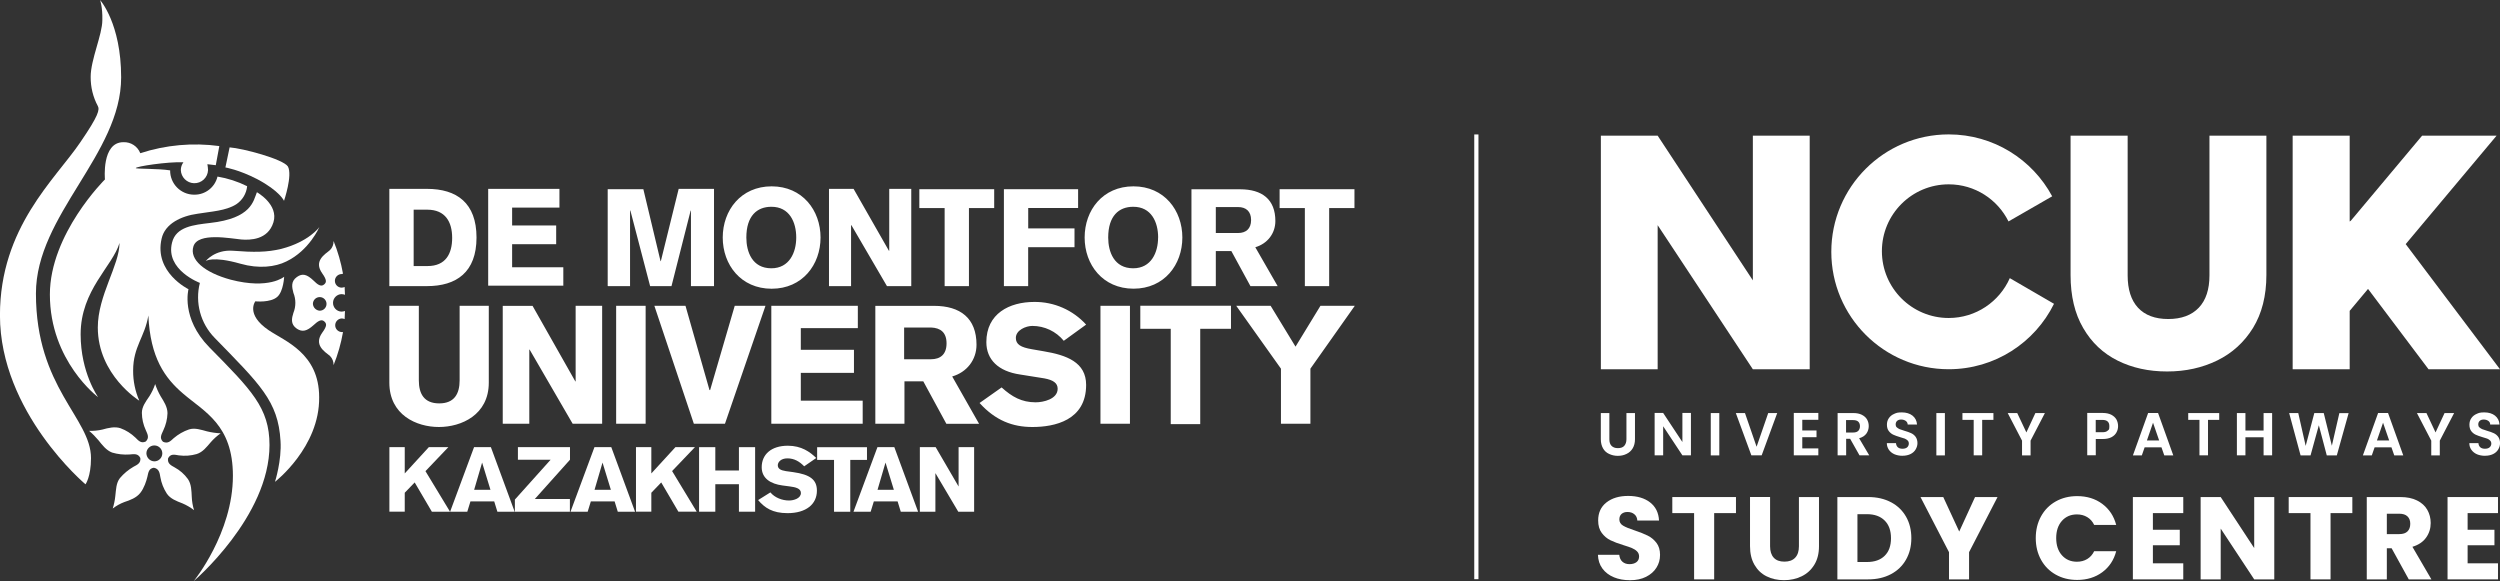 <?xml version="1.0" encoding="UTF-8"?> <svg xmlns="http://www.w3.org/2000/svg" id="Layer_1" data-name="Layer 1" viewBox="0 0 535.71 124.53"><rect x="0" y="0" width="535.71" height="124.53" fill="#333333" stroke="none"/><defs><style> .cls-1 { fill: #fff; } </style></defs><rect class="cls-1" x="315.91" y="28.81" width=".9" height="95.3"></rect><g><polygon class="cls-1" points="491.28 29.07 491.28 79.13 503.5 79.13 503.5 66.61 507.43 61.91 520.4 79.13 535.71 79.13 515.5 52.31 534.98 29.07 519.02 29.07 503.76 47.28 503.5 47.47 503.5 29.07 491.28 29.07"></polygon><path class="cls-1" d="M439.76,42.08c-4.25-7.91-12.58-13.28-22.18-13.28-13.89,0-25.16,11.27-25.16,25.16s11.27,25.16,25.16,25.16c9.9,0,18.46-5.71,22.56-14.02l-9.47-5.5c-2.22,5.03-7.25,8.54-13.09,8.54-7.91,0-14.32-6.41-14.32-14.32s6.41-14.32,14.32-14.32c5.62,0,10.47,3.24,12.81,7.95l9.37-5.39Z"></path><polygon class="cls-1" points="375.61 29.07 375.61 60.08 355.21 29.07 343.04 29.07 343.04 79.13 355.21 79.13 355.21 48.25 375.61 79.13 387.79 79.13 387.79 29.07 375.61 29.07"></polygon><path class="cls-1" d="M443.69,29.07v29.87c0,4.47.9,8.27,2.71,11.36,1.8,3.11,4.27,5.43,7.39,6.98,3.11,1.55,6.64,2.32,10.59,2.32s7.52-.79,10.74-2.36c3.2-1.57,5.76-3.89,7.67-6.98,1.89-3.09,2.86-6.87,2.86-11.34v-29.85h-12.2v29.94c0,2.99-.75,5.31-2.28,6.92-1.53,1.61-3.72,2.43-6.55,2.43s-5-.82-6.49-2.43c-1.48-1.61-2.21-3.93-2.21-6.92v-29.94h-12.22Z"></path><path class="cls-1" d="M532.51,97.66c.67,0,1.24-.13,1.72-.36.49-.24.86-.58,1.1-.99.24-.41.39-.86.39-1.35s-.13-1.01-.41-1.38c-.26-.34-.58-.6-.97-.77-.36-.17-.86-.34-1.44-.51-.43-.13-.77-.24-1.01-.34-.24-.11-.43-.24-.6-.39-.17-.15-.24-.36-.24-.6,0-.34.11-.6.32-.79.21-.19.49-.28.86-.28s.73.11.99.3c.26.19.39.45.39.77h2c-.06-.82-.39-1.44-.97-1.91-.58-.45-1.35-.69-2.28-.69s-1.18.11-1.65.32c-.49.21-.86.51-1.14.92-.28.41-.41.86-.41,1.4s.13,1.03.39,1.37c.26.34.58.6.95.77.36.17.84.34,1.44.52.43.13.77.24,1.03.32.26.11.45.24.62.41.17.17.26.39.26.67s-.13.6-.37.79c-.24.21-.58.3-1.01.3s-.75-.11-.99-.32c-.24-.22-.37-.52-.39-.88h-1.95c0,.56.15,1.03.45,1.44.3.41.69.73,1.2.95.51.21,1.07.32,1.72.32M523.83,88.51l-1.93,4.15-1.95-4.15h-2.04l3.07,5.91v3.16h1.83v-3.16l3.07-5.91h-2.04ZM509.34,94.38l1.31-3.8,1.31,3.8h-2.62ZM513.05,97.58h1.93l-3.26-9.08h-2.13l-3.26,9.08h1.91l.6-1.72h3.61l.6,1.72ZM501.29,88.51l-1.61,7-1.74-7h-2.02l-1.85,7.04-1.59-7.04h-1.95l2.45,9.08h2.13l1.78-6.46,1.7,6.46h2.15l2.53-9.06h-1.98v-.02ZM485.05,88.51v3.74h-3.89v-3.74h-1.83v9.06h1.83v-3.87h3.89v3.87h1.83v-9.06h-1.83ZM468.9,88.51v1.46h2.41v7.6h1.83v-7.6h2.4v-1.46h-6.64ZM460.05,94.38l1.31-3.8,1.31,3.8h-2.62ZM463.77,97.58h1.93l-3.26-9.08h-2.13l-3.26,9.08h1.91l.6-1.72h3.61l.6,1.72ZM450.52,92.62h-1.44v-2.64h1.44c.99,0,1.48.45,1.48,1.33s-.13.73-.36.97c-.24.24-.62.34-1.12.34M453.87,91.31c0-.54-.13-1.01-.36-1.44-.26-.43-.62-.75-1.12-1.01-.49-.24-1.1-.37-1.8-.37h-3.33v9.06h1.83v-3.48h1.52c.75,0,1.35-.13,1.85-.39.49-.26.84-.6,1.07-1.03.24-.43.34-.88.34-1.35M436.15,88.51l-1.93,4.15-1.96-4.15h-2.04l3.07,5.91v3.16h1.83v-3.16l3.07-5.91h-2.04ZM420.52,88.51v1.46h2.41v7.6h1.82v-7.6h2.41v-1.46h-6.64ZM414.93,97.58h1.83v-9.06h-1.83v9.06ZM407.67,97.66c.67,0,1.25-.13,1.72-.36.49-.24.86-.58,1.1-.99s.39-.86.39-1.35-.13-1.01-.41-1.38c-.26-.34-.58-.6-.97-.77-.37-.17-.86-.34-1.44-.51-.43-.13-.77-.24-1.01-.34-.24-.11-.43-.24-.6-.39-.17-.15-.24-.36-.24-.6,0-.34.11-.6.32-.79.22-.19.49-.28.86-.28s.73.11.99.3c.26.19.39.45.41.77h2c-.06-.82-.39-1.44-.97-1.91-.58-.45-1.35-.69-2.28-.69s-1.18.11-1.65.32c-.49.21-.86.51-1.14.92-.28.41-.41.86-.41,1.4s.13,1.03.41,1.37c.26.34.58.6.95.77.36.17.84.34,1.44.52.43.13.77.24,1.03.32.24.11.45.24.62.41.17.17.24.39.24.67s-.13.6-.36.79c-.24.21-.58.3-1.01.3s-.75-.11-.99-.32c-.24-.22-.36-.52-.39-.88h-1.96c0,.56.17,1.03.45,1.44.3.41.69.73,1.2.95.52.21,1.07.32,1.7.32M395.58,90.02h1.52c.49,0,.86.11,1.1.34.24.24.36.56.36.97s-.13.75-.36.99c-.24.24-.6.36-1.1.36h-1.52v-2.66ZM400.55,97.58l-2.17-3.67c.69-.19,1.2-.52,1.55-.99.34-.47.51-1.03.51-1.61s-.13-.99-.36-1.42c-.24-.43-.62-.75-1.12-1.01-.49-.24-1.09-.37-1.8-.37h-3.39v9.06h1.83v-3.54h.86l2,3.54h2.11ZM389.64,89.97v-1.48h-5.26v9.08h5.26v-1.48h-3.44v-2.41h3.05v-1.44h-3.05v-2.28h3.44ZM378.9,88.51l-2.49,7.22-2.49-7.22h-1.96l3.33,9.06h2.21l3.33-9.06h-1.93ZM366.59,97.58h1.83v-9.06h-1.83v9.06ZM362.34,88.49h-1.83v6.23l-4.12-6.23h-1.83v9.08h1.83v-6.23l4.12,6.23h1.83v-9.08ZM343.03,88.51v5.61c0,.77.17,1.42.47,1.95.3.54.75.95,1.31,1.2.56.26,1.16.41,1.85.41s1.31-.13,1.87-.41c.56-.26,1.01-.67,1.33-1.2.32-.54.49-1.18.49-1.95v-5.61h-1.83v5.61c0,.62-.17,1.07-.47,1.42-.3.34-.77.49-1.37.49s-1.03-.17-1.35-.49c-.32-.32-.47-.79-.47-1.42v-5.61h-1.82Z"></path><path class="cls-1" d="M345.83,123.7c-1.02-.42-1.84-1.04-2.45-1.86-.61-.82-.93-1.81-.97-2.96h4.57c.07.65.29,1.15.68,1.49.39.34.89.52,1.51.52s1.14-.15,1.51-.44c.37-.29.55-.7.55-1.22,0-.43-.15-.79-.44-1.08-.29-.29-.65-.52-1.08-.7-.43-.18-1.03-.39-1.82-.63-1.14-.35-2.07-.7-2.79-1.05-.72-.35-1.34-.87-1.86-1.56-.52-.69-.78-1.58-.78-2.69,0-1.64.59-2.93,1.78-3.86,1.19-.93,2.74-1.39,4.65-1.39s3.51.46,4.7,1.39c1.19.93,1.83,2.22,1.91,3.88h-4.65c-.03-.57-.24-1.02-.63-1.34-.39-.33-.88-.49-1.48-.49-.52,0-.94.14-1.26.41-.32.28-.48.68-.48,1.19,0,.57.27,1.01.8,1.33.54.32,1.37.66,2.51,1.03,1.14.39,2.06.75,2.78,1.11.71.35,1.33.86,1.85,1.53.52.67.78,1.53.78,2.59s-.26,1.92-.77,2.74c-.51.82-1.25,1.47-2.22,1.96-.97.49-2.12.73-3.44.73s-2.45-.21-3.47-.63"></path><polygon class="cls-1" points="371.99 106.51 371.99 109.95 367.32 109.95 367.32 124.15 363.02 124.15 363.02 109.95 358.35 109.95 358.35 106.51 371.99 106.51"></polygon><path class="cls-1" d="M379.3,106.51v10.55c0,1.05.26,1.87.78,2.44.52.57,1.28.85,2.29.85s1.78-.28,2.31-.85c.54-.57.8-1.38.8-2.44v-10.55h4.3v10.53c0,1.57-.34,2.91-1.01,3.99-.67,1.09-1.57,1.91-2.7,2.46-1.13.55-2.39.83-3.78.83s-2.64-.27-3.73-.82c-1.1-.54-1.96-1.36-2.6-2.46-.64-1.1-.96-2.43-.96-4.01v-10.53h4.3Z"></path><path class="cls-1" d="M403.85,119.1c.91-.89,1.36-2.14,1.36-3.77s-.45-2.89-1.36-3.79c-.9-.9-2.17-1.36-3.79-1.36h-2.04v10.25h2.04c1.62,0,2.89-.44,3.79-1.33M405.2,107.61c1.39.74,2.47,1.77,3.23,3.1.76,1.33,1.14,2.87,1.14,4.61s-.38,3.26-1.14,4.6c-.76,1.34-1.84,2.38-3.24,3.12-1.4.74-3.02,1.11-4.86,1.11h-6.61v-17.64h6.61c1.86,0,3.48.37,4.87,1.11"></path><polygon class="cls-1" points="428.04 106.51 421.94 118.32 421.94 124.15 417.64 124.15 417.64 118.32 411.53 106.51 416.41 106.51 419.83 113.9 423.22 106.51 428.04 106.51"></polygon><path class="cls-1" d="M437.36,110.64c.75-1.36,1.8-2.43,3.15-3.19s2.88-1.14,4.59-1.14c2.09,0,3.89.55,5.38,1.66,1.49,1.11,2.49,2.61,2.99,4.52h-4.72c-.35-.74-.85-1.3-1.49-1.68-.64-.39-1.38-.58-2.2-.58-1.32,0-2.4.46-3.22,1.38-.82.92-1.23,2.15-1.23,3.69s.41,2.77,1.23,3.69c.82.92,1.89,1.38,3.22,1.38.82,0,1.55-.19,2.2-.58.64-.39,1.14-.95,1.49-1.68h4.72c-.5,1.91-1.5,3.41-2.99,4.51-1.49,1.1-3.28,1.65-5.38,1.65-1.71,0-3.24-.38-4.59-1.14-1.35-.76-2.4-1.82-3.15-3.18-.75-1.36-1.13-2.91-1.13-4.65s.38-3.29,1.13-4.66"></path><polygon class="cls-1" points="461.33 109.95 461.33 113.52 467.09 113.52 467.09 116.84 461.33 116.84 461.33 120.71 467.84 120.71 467.84 124.15 457.04 124.15 457.04 106.51 467.84 106.51 467.84 109.95 461.33 109.95"></polygon><polygon class="cls-1" points="487.34 124.15 483.04 124.15 475.86 113.27 475.86 124.15 471.56 124.15 471.56 106.51 475.86 106.51 483.04 117.44 483.04 106.51 487.34 106.51 487.34 124.15"></polygon><polygon class="cls-1" points="504.07 106.51 504.07 109.95 499.4 109.95 499.4 124.15 495.1 124.15 495.1 109.95 490.43 109.95 490.43 106.51 504.07 106.51"></polygon><path class="cls-1" d="M511.46,114.45h2.66c.79,0,1.38-.19,1.77-.58.39-.39.59-.93.59-1.63s-.2-1.2-.59-1.58c-.4-.39-.99-.58-1.77-.58h-2.66v4.37ZM516.16,124.15l-3.67-6.66h-1.03v6.66h-4.3v-17.64h7.21c1.39,0,2.58.24,3.56.73.98.49,1.71,1.15,2.2,2,.48.85.73,1.79.73,2.83,0,1.17-.33,2.22-.99,3.14-.66.92-1.64,1.57-2.93,1.96l4.07,6.98h-4.85Z"></path><polygon class="cls-1" points="528.77 109.95 528.77 113.52 534.52 113.52 534.52 116.84 528.77 116.84 528.77 120.71 535.28 120.71 535.28 124.15 524.47 124.15 524.47 106.51 535.28 106.51 535.28 109.95 528.77 109.95"></polygon></g><g><g id="Layer_1-2" data-name="Layer 1"><path class="cls-1" d="M31.37,97.12c.02-.94.8-1.69,1.74-1.67.94.02,1.69.8,1.67,1.74-.02.94-.8,1.69-1.74,1.67,0,0,0,0,0,0-.93-.04-1.66-.81-1.67-1.74M24.15,108.97c.76-.58,1.6-1.05,2.5-1.39,1.25-.41,2.57-.9,3.4-1.94s1.32-2.57,1.53-3.47.28-1.8,1.39-1.94c1.11.21,1.25,1.11,1.39,2.01.22,1.26.69,2.46,1.39,3.54.76,1.11,2.08,1.6,3.33,2.08.89.38,1.73.87,2.5,1.46-.29-.92-.45-1.88-.49-2.85-.07-1.32-.07-2.71-.83-3.82-.75-1.04-1.72-1.89-2.85-2.5-.76-.42-1.6-.83-1.39-1.95.56-1.04,1.39-.76,2.3-.62,1.28.17,2.58.08,3.82-.28,1.32-.41,2.15-1.53,2.99-2.5.63-.73,1.36-1.39,2.15-1.94-.98-.05-1.96-.19-2.91-.42-1.25-.33-2.63-.83-3.89-.41-1.2.41-2.3,1.05-3.26,1.87-.69.63-1.25,1.25-2.3.76-.83-.83-.28-1.6.07-2.43.55-1.15.86-2.4.9-3.68,0-1.32-.76-2.5-1.46-3.62-.48-.83-.88-1.72-1.18-2.63-.31.93-.73,1.81-1.25,2.63-.76,1.11-1.6,2.22-1.6,3.54.01,1.28.3,2.55.84,3.71.35.83.83,1.6,0,2.43-1.04.49-1.59-.21-2.22-.83-.92-.88-2-1.57-3.19-2.01-1.25-.42-2.63-.07-3.89.28-.93.22-1.89.31-2.85.28.73.61,1.4,1.29,2.01,2.02.83,1.04,1.67,2.15,2.92,2.63,1.21.36,2.48.5,3.75.41.9-.07,1.8-.28,2.3.76.14,1.11-.69,1.46-1.46,1.87-1.1.64-2.09,1.46-2.91,2.43-.83,1.04-.83,2.5-.99,3.82-.09.92-.28,1.83-.56,2.71"></path><path class="cls-1" d="M67.05,65.12c0-.81.66-1.46,1.46-1.46.81,0,1.46.66,1.46,1.46,0,.8-.65,1.46-1.46,1.46-.78-.05-1.41-.68-1.46-1.46M73.85,61.5c-.2.08-.41.13-.63.14-.81,0-1.46-.66-1.46-1.46,0-.8.65-1.45,1.46-1.46l.28-.07c-.43-2.4-1.1-4.75-2.02-7.01.02.72-.25,1.43-.76,1.94-1.18.97-3.54,2.36-1.67,5,1.04,1.46.9,1.95.42,2.36-.69.63-1.46,0-2.3-.83-1.39-1.32-2.36-1.6-3.54-.76-1.39.97-1.04,2.3-.76,3.4.56,1.38.56,2.92,0,4.3-.35,1.11-.69,2.43.76,3.4,1.18.76,2.15.49,3.54-.76.9-.83,1.67-1.39,2.3-.83.56.49.63.99-.42,2.43-1.87,2.63.49,4.03,1.67,5,.51.52.78,1.22.76,1.95.92-2.28,1.6-4.66,2.02-7.08h-.28c-.8-.04-1.43-.72-1.39-1.53.04-.75.64-1.35,1.39-1.39.22,0,.43.05.63.14l.07-1.74c-.25.09-.5.13-.76.14-1.04-.04-1.84-.92-1.8-1.95.04-.97.82-1.76,1.8-1.8.26,0,.52.05.76.14l-.07-1.67Z"></path><path class="cls-1" d="M83.43,61.31h8.06c6.32,0,10.62-2.98,10.62-10.41s-4.24-10.43-10.62-10.43h-8.06v20.84M88.64,44.93h2.91c3.89,0,5.34,2.63,5.34,6.04s-1.39,6.04-5.27,6.04h-2.98v-12.09h0ZM120.71,61.31v-4.04h-10.97v-4.94h9.44v-4.02h-9.44v-3.82h10.14v-4.02h-15.27v20.74h16.11v.09ZM130.29,61.31h4.72v-16.19h.07l4.23,16.19h4.58l4.1-16.17h.07v16.17h4.94v-20.84h-7.57l-3.82,15.48h-.07l-3.68-15.41h-7.64v20.74l.07.03ZM170.62,50.9c0,3.19-1.46,6.59-5.34,6.59-4.1,0-5.35-3.54-5.35-6.59,0-4.65,2.3-6.59,5.35-6.59,3.89-.02,5.34,3.31,5.34,6.57h0ZM175.83,50.9c0-5.83-3.89-10.97-10.48-10.97s-10.48,5.14-10.48,10.97,3.89,10.97,10.48,10.97,10.48-5.15,10.48-10.98h0ZM177.63,61.31h4.74v-13.06h.07l7.62,13.06h5.21v-20.84h-4.72v13.26h-.07l-7.57-13.26h-5.27v20.83ZM197,44.58h5.42v16.73h5.21v-16.73h5.41v-4.04h-16.04v4.03h0ZM215.11,61.31h5.21v-8.34h9.93v-4.03h-9.92v-4.37h10.69v-4.03h-15.9v20.77ZM248.16,50.9c0,3.19-1.46,6.59-5.34,6.59-4.1,0-5.35-3.54-5.35-6.59,0-4.65,2.3-6.59,5.35-6.59,3.9-.02,5.35,3.31,5.35,6.57h0ZM253.36,50.9c0-5.83-3.89-10.97-10.48-10.97s-10.46,5.12-10.46,10.96,3.89,10.97,10.48,10.97,10.46-5.14,10.46-10.97h0ZM260.52,44.37h4.79c1.67,0,2.78.9,2.78,2.78s-1.11,2.78-2.78,2.78h-4.78v-5.55ZM255.32,61.31h5.21v-7.51h3.33l4.09,7.51h5.83l-4.79-8.33c2.57-.76,4.3-2.92,4.3-5.62,0-4.65-2.85-6.8-7.57-6.8h-10.41v20.75ZM274.2,44.58h5.41v16.73h5.21v-16.73h5.42v-4.04h-16.04v4.04Z"></path><path class="cls-1" d="M104.81,65.53h-6.32v15.97c0,2.85-1.11,4.94-4.37,4.94s-4.37-2.08-4.37-4.94v-15.97h-6.32v16.46c0,6.94,5.83,9.51,10.62,9.51s10.69-2.57,10.69-9.51v-16.46M107.73,90.8h5.69v-15.89h.07l9.22,15.89h6.32v-25.27h-5.68v16.19h-.07l-9.16-16.18h-6.39v25.25ZM132.03,90.8h6.32v-25.27h-6.32v25.27ZM148.69,90.8h6.66l8.68-25.27h-6.59l-5.27,18.05h-.14l-5.14-18.05h-6.67l8.46,25.27ZM184.86,90.8v-4.94h-13.26v-5.96h11.39v-4.94h-11.39v-4.64h12.22v-4.79h-18.54v25.27h19.58ZM193.75,70.18h5.75c2.02.07,3.33,1.04,3.33,3.4s-1.32,3.4-3.33,3.4h-5.76v-6.8ZM187.49,90.8h6.32v-9.08h4.04l4.94,9.09h7.01l-5.76-10.14c3.12-.9,5.21-3.54,5.21-6.8,0-5.69-3.47-8.33-9.09-8.33h-12.59v25.27l-.07-.02ZM209.91,86.36c3.4,3.75,7.08,5.14,11.31,5.14,4.72,0,11.52-1.39,11.52-9.02,0-4.86-4.17-6.39-9.16-7.22l-2.43-.42c-2.43-.41-3.47-1.04-3.47-2.43,0-1.67,2.15-2.57,3.54-2.57,2.61,0,5.08,1.17,6.73,3.19l4.79-3.47c-2.84-3.13-6.88-4.9-11.11-4.86-5.34,0-10.27,2.5-10.27,8.61,0,3.75,2.57,6.26,7.22,6.94l5.21.83c1.87.35,2.85.99,2.85,2.22,0,2.22-3.05,2.91-4.72,2.91-2.99,0-5.07-1.18-7.29-3.19l-4.72,3.33ZM235.81,90.8h6.32v-25.27h-6.32v25.27ZM244.28,70.46h6.59v20.42h6.32v-20.42h6.59v-4.94h-19.43v4.94h-.06ZM274.48,90.8h6.32v-11.8l9.51-13.47h-7.36l-5.34,8.75-5.33-8.75h-7.37l9.58,13.47v11.8Z"></path><path class="cls-1" d="M21.44,0s4.52,5,4.52,16.59c0,16.46-18.26,29.5-18.26,46.3,0,20.27,11.8,26.67,11.8,35.27,0,4.03-1.18,5.62-1.18,5.62,0,0-18.33-15.41-18.33-36.22,0-18.88,11.87-29.16,17.22-37.07,3.95-5.76,4.17-7.01,3.75-7.77-1.03-1.92-1.55-4.08-1.53-6.26,0-3.68,2.5-9.03,2.5-12.15.07-2.78-.48-4.3-.48-4.3"></path><path class="cls-1" d="M61.7,35.68c-1.04-1.6-9.65-3.89-12.5-4.1l-.9,4.3s2.91.49,6.8,2.5c4.86,2.57,5.76,4.65,5.76,4.65,0,0,1.87-5.49.83-7.36"></path><path class="cls-1" d="M58.93,103.23s1.46-4.58,1.18-8.75c-.49-8.54-4.45-12.15-14.09-22.06-3.05-3.1-4.27-7.58-3.19-11.8,0,0-7.43-2.78-5.97-8.61.83-3.47,4.72-3.82,8.12-4.23,8.95-.99,9.3-4.72,10.07-6.59,0,0,4.72,2.63,3.54,6.45s-5.07,3.82-6.87,3.68c-2.3-.21-9.3-1.6-10.27,1.46-.91,2.85,2.36,5.62,7.98,7.15,8.26,2.15,11.46-.63,11.46-.63,0,0-.14,3.12-1.46,4.3-1.46,1.32-4.72.97-4.72.97,0,0-2.15,2.78,2.85,6.18,3.47,2.36,10.83,4.94,10.83,14.37.14,10.69-9.44,18.11-9.44,18.11"></path><path class="cls-1" d="M44.07,55.95s1.94-2.5,5.83-2.22c4.44.35,7.29.35,10.41-.41,5.9-1.53,8.12-4.65,8.12-4.65,0,0-2.15,5-7.08,7.36-2.36,1.18-5.9,1.6-9.79.49-6.11-1.74-7.5-.56-7.5-.56"></path><path class="cls-1" d="M46.57,37.83c2.22.37,4.38,1.07,6.39,2.07-.16,1.59-1.03,3.02-2.36,3.89-2.22,1.39-5.27,1.52-8.26,2.01-3.54.49-7.01,2.15-7.71,5.34-1.67,7.22,5.76,10.83,5.76,10.83,0,0-1.67,6.18,4.45,12.43,9.02,9.16,12.91,12.98,12.91,20.97,0,15.34-16.24,29.15-16.24,29.15,0,0,8.4-10.27,8.4-22.56,0-10.97-6.11-13.68-10.69-17.63-3.89-3.33-7.01-7.64-7.43-16.73-.76,4.65-3.26,6.66-3.26,11.8-.02,2.22.43,4.42,1.32,6.46,0,0-8.89-5.49-8.89-15.69,0-6.87,4.65-13.33,4.65-18.11-1.46,5-8.33,10.07-8.33,19.58,0,8.26,3.75,13.47,3.75,13.47,0,0-10.34-7.71-10.34-22.01,0-12.98,11.8-24.65,11.8-24.65,0,0-.76-7.98,3.95-7.98,1.59-.07,3.05.88,3.62,2.36,5.46-1.78,11.25-2.3,16.94-1.53l-.76,4.1-1.8-.21c.08.41.12.83.14,1.25-.05,1.61-1.4,2.87-3.01,2.82-1.53-.05-2.77-1.28-2.82-2.82,0-.6.2-1.18.56-1.67-3.4-.14-10.21.9-10.21,1.25,0,.21,4.72.07,7.36.49-.03,2.85,2.25,5.18,5.1,5.21.04,0,.07,0,.11,0,2.35.01,4.4-1.6,4.94-3.89"></path></g><g id="Layer_4" data-name="Layer 4"><path class="cls-1" d="M92.54,109.65l-3.68-6.27-2.13,2.21v4.05h-3.29v-13.83h3.29v5.64l5.17-5.64h4.18l-4.91,5.15,5.27,8.7h-3.89Z"></path><path class="cls-1" d="M106.58,109.65l-.68-2.21h-5.09l-.68,2.21h-3.68l5.13-13.83h3.61l5.09,13.83h-3.69ZM103.31,99.12l-1.71,5.84h3.5l-1.79-5.84Z"></path><path class="cls-1" d="M114.6,106.93h7.52v2.72h-11.79v-2.6l7.66-8.54h-7.01v-2.69h11.16v2.69l-7.53,8.41Z"></path><path class="cls-1" d="M132.38,109.65l-.68-2.21h-5.09l-.68,2.21h-3.68l5.13-13.83h3.61l5.09,13.83h-3.69ZM129.11,99.12l-1.71,5.84h3.5l-1.79-5.84Z"></path><path class="cls-1" d="M145.37,109.65l-3.68-6.27-2.12,2.21v4.05h-3.29v-13.83h3.29v5.64l5.17-5.64h4.18l-4.9,5.13,5.27,8.7h-3.91Z"></path><path class="cls-1" d="M158.34,109.65v-5.89h-5.06v5.89h-3.48v-13.83h3.48v5h5.06v-5h3.47v13.83h-3.47Z"></path><path class="cls-1" d="M172.34,99.94c-1.01-1.04-2.13-1.72-3.62-1.72-1.41,0-2.05.83-2.05,1.47,0,.75.59,1.09,1.76,1.27l1.53.21c3.62.51,5.09,1.61,5.09,3.97,0,2.92-2.33,4.82-6.29,4.82-3.24,0-4.9-1.15-6.31-2.8l2.63-1.65c.92,1.12,2.51,1.74,3.99,1.74,1.02,0,2.55-.45,2.55-1.61,0-.99-1.17-1.25-2.41-1.41l-1.58-.21c-2.43-.33-4.41-1.47-4.41-3.9,0-2.72,2.02-4.61,5.6-4.61,2.92,0,4.74,1.32,6.09,2.63l-2.57,1.77Z"></path><path class="cls-1" d="M182.2,98.55v11.11h-3.48v-11.11h-3.62v-2.72h10.68v2.72h-3.58Z"></path><path class="cls-1" d="M193.02,109.65l-.68-2.21h-5.09l-.68,2.21h-3.68l5.13-13.83h3.62l5.09,13.83h-3.71ZM189.75,99.12l-1.71,5.84h3.5l-1.79-5.84Z"></path><path class="cls-1" d="M205.34,109.65l-4.9-8.27v8.27h-3.33v-13.83h3.39l4.91,8.43v-8.43h3.33v13.83h-3.4Z"></path></g></g></svg> 